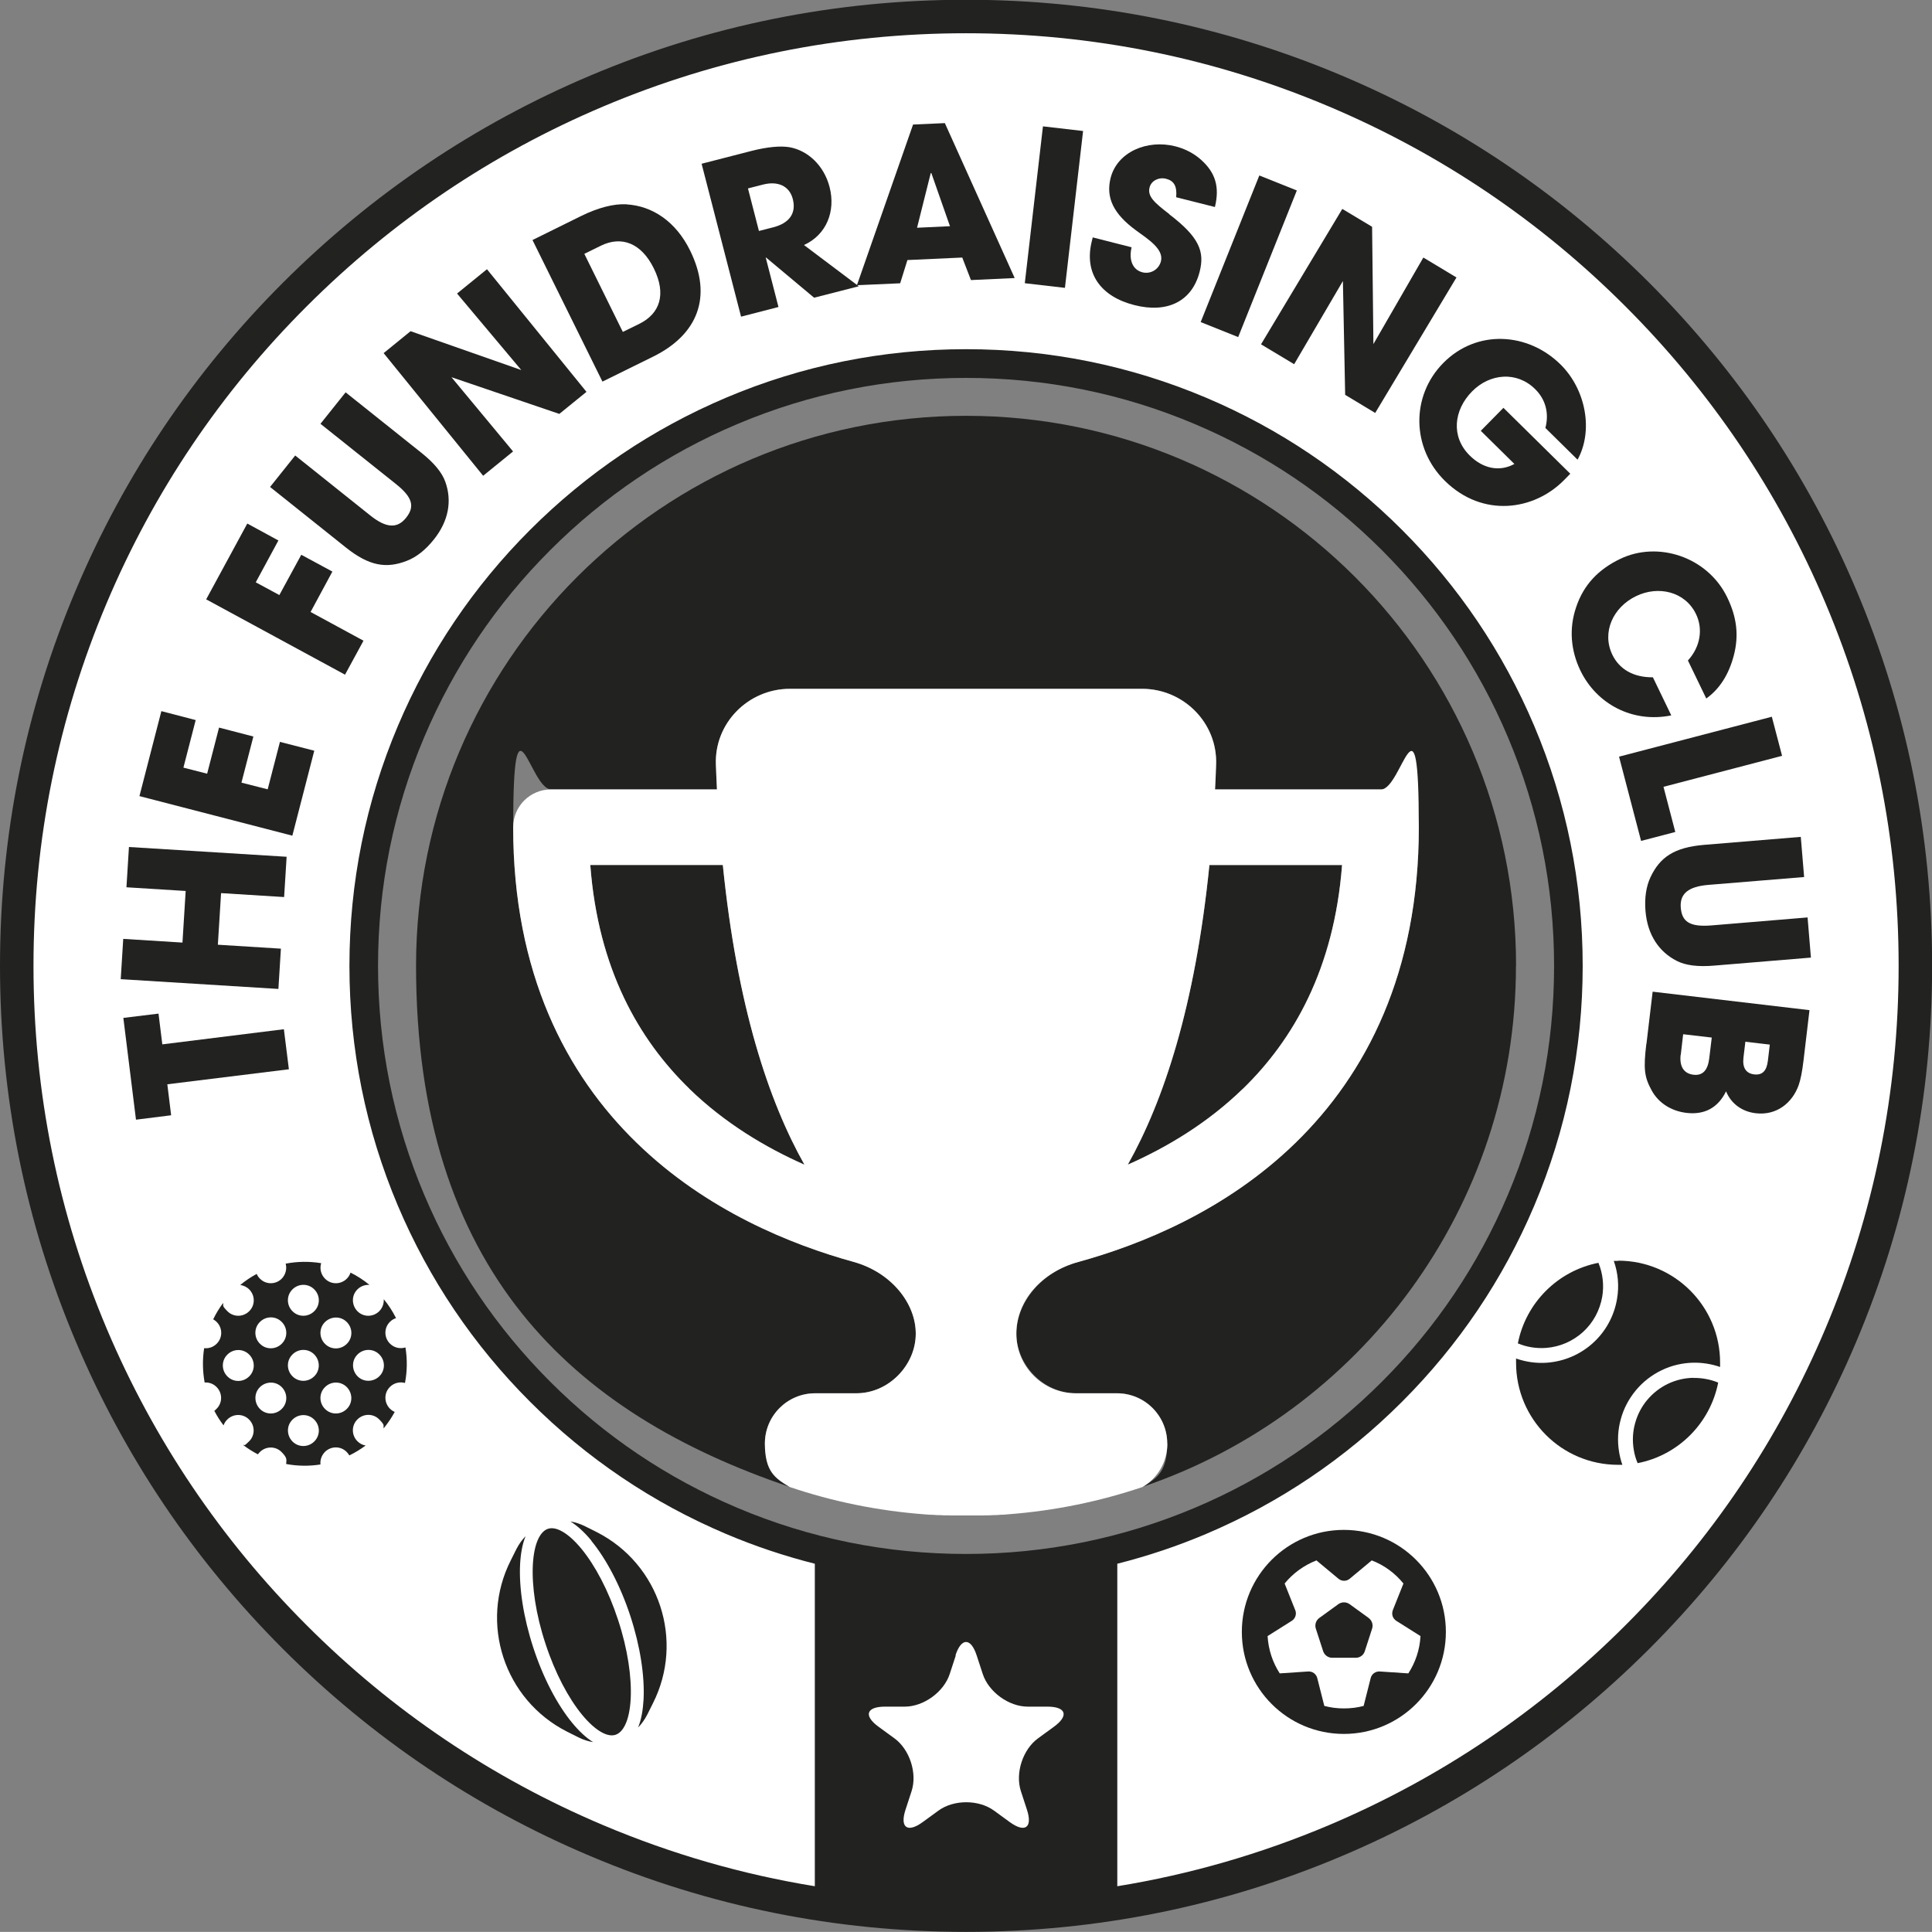 <?xml version="1.0" encoding="UTF-8"?>
<svg id="Layer_1" xmlns="http://www.w3.org/2000/svg" version="1.1" viewBox="0 0 1621.1 1621">
  <rect x="0" y="0" width="1621.1" height="1621" fill="#808080" stroke="none"/>
  <!-- Generator: Adobe Illustrator 29.0.1, SVG Export Plug-In . SVG Version: 2.1.0 Build 192)  -->
  <defs>
    <style>
      .st0 {
        fill: #fff;
      }

      .st1 {
        fill: #222221;
      }
    </style>
  </defs>
  <path class="st0" d="M810.6,12.8C370,12.8,12.9,369.9,12.9,810.5s357.1,797.7,797.7,797.7,797.7-357.1,797.7-797.7S1251.1,12.8,810.6,12.8ZM810.6,1317.1c-279.8,0-506.7-226.8-506.7-506.7s226.8-506.7,506.7-506.7,506.7,226.8,506.7,506.7-226.8,506.7-506.7,506.7Z"/>
  <path class="st1" d="M1557.5,494.9c-40.8-96.5-99.3-183.2-173.7-257.7-74.5-74.5-161.1-132.9-257.7-173.7C1026.2,21.3,920-.2,810.6-.2s-215.6,21.4-315.5,63.7c-96.5,40.8-183.2,99.3-257.7,173.7-74.5,74.5-132.9,161.1-173.7,257.7C21.4,594.8,0,701,0,810.4s21.4,215.6,63.7,315.5c40.8,96.5,99.3,183.2,173.7,257.7,74.5,74.5,161.1,132.9,257.7,173.7,99.9,42.3,206.1,63.7,315.5,63.7s215.6-21.4,315.5-63.7c96.5-40.8,183.2-99.3,257.7-173.7,74.5-74.5,132.9-161.1,173.7-257.7,42.3-99.9,63.7-206.1,63.7-315.5s-21.4-215.6-63.7-315.5ZM618.5,1265.1c-58.8-24.9-111.5-60.4-156.8-105.7-45.3-45.3-80.9-98.1-105.7-156.8-25.7-60.8-38.8-125.5-38.8-192.1s13-131.2,38.8-192.1c24.9-58.8,60.4-111.5,105.7-156.8,45.3-45.3,98.1-80.9,156.8-105.7,60.8-25.7,125.5-38.8,192.1-38.8s131.2,13,192.1,38.8c58.8,24.9,111.5,60.4,156.8,105.7,45.3,45.3,80.9,98.1,105.7,156.8,25.7,60.8,38.8,125.5,38.8,192.1s-13,131.2-38.8,192.1c-24.9,58.8-60.4,111.5-105.7,156.8-45.3,45.3-98.1,80.9-156.8,105.7-60.8,25.7-125.5,38.8-192.1,38.8s-131.2-13-192.1-38.8ZM1531.6,1115c-39.4,93.2-95.8,176.9-167.7,248.7-71.9,71.9-155.6,128.3-248.7,167.7-57.3,24.2-116.7,41.4-177.7,51.3v-270.6c25.3-6.4,50.2-14.7,74.5-25,61.6-26.1,116.9-63.4,164.4-110.9s84.8-102.8,110.9-164.4c27-63.8,40.7-131.6,40.7-201.4s-13.7-137.6-40.7-201.4c-26.1-61.6-63.4-116.9-110.9-164.4s-102.8-84.8-164.4-110.9c-63.8-27-131.6-40.7-201.4-40.7s-137.6,13.7-201.4,40.7c-61.6,26.1-116.9,63.4-164.4,110.9-47.5,47.5-84.8,102.8-110.9,164.4-27,63.8-40.7,131.6-40.7,201.4s13.7,137.6,40.7,201.4c26.1,61.6,63.4,116.9,110.9,164.4,47.5,47.5,102.8,84.8,164.4,110.9,24.3,10.3,49.2,18.6,74.5,25v270.6c-61-9.9-120.4-27.1-177.7-51.3-93.2-39.4-176.9-95.8-248.7-167.7-71.9-71.9-128.3-155.6-167.7-248.7-40.8-96.4-61.5-198.9-61.5-304.6s20.7-208.1,61.5-304.6c39.4-93.2,95.8-176.9,167.7-248.7,71.9-71.9,155.6-128.3,248.7-167.7,96.4-40.8,198.9-61.5,304.6-61.5s208.1,20.7,304.6,61.5c93.2,39.4,176.9,95.8,248.7,167.7,71.9,71.9,128.3,155.6,167.7,248.7,40.8,96.4,61.5,198.9,61.5,304.6s-20.7,208.1-61.5,304.6Z"/>
  <polygon class="st1" points="242.4 897.2 238.2 863.6 136.2 876.3 133 850.5 103.5 854.1 114.1 939.5 143.6 935.8 140.4 909.8 242.4 897.2"/>
  <polygon class="st1" points="235.7 796 182.8 792.7 185.5 749.4 238.4 752.7 240.5 718.9 108.2 710.7 106.1 744.5 155.8 747.6 153.1 790.9 103.4 787.8 101.3 821.6 233.6 829.8 235.7 796"/>
  <polygon class="st1" points="263.7 629.9 234.9 622.5 224.6 662.3 202.6 656.7 212.6 618 183.8 610.5 173.8 649.2 153.9 644.1 164.2 604.2 135.4 596.7 117 668 245.3 701.2 263.7 629.9"/>
  <polygon class="st1" points="278.9 479.6 252.8 465.5 234.4 499.3 214.6 488.6 233.6 453.5 207.5 439.3 173 502.9 289.5 566.1 305 537.6 260.6 513.5 278.9 479.6"/>
  <path class="st1" d="M353.4,379.8l-63.4-50.6-21.1,26.4,63.3,50.5c14.6,11.6,15.7,19.4,8.5,28.4-7.5,9.4-17,8.4-29.9-1.9l-63.1-50.4-21.1,26.4,63.5,50.7c20,16,34.4,17.8,51.2,11.3,8.3-3.2,15.9-9.3,22.8-18,12.5-15.7,15.2-32.5,9.6-48.2-2.8-8-9.6-16.1-20.4-24.7Z"/>
  <polygon class="st1" points="383.5 246.3 437.4 310.5 344.5 277.9 321.9 296.3 405.4 399.2 430.5 378.8 378.8 316.5 469.3 347.3 492.1 328.8 408.6 225.9 383.5 246.3"/>
  <path class="st1" d="M525.7,171.4c-10.7-.5-23.6,2.7-38.4,10l-40.5,20,58.7,118.8,42.6-21c37.1-18.3,50.2-50,30.9-89.1-12-24.3-31.6-37.3-53.2-38.6ZM536.3,271.8l-13.7,6.7-32.3-65.5,13.8-6.8c17.5-8.6,34.1-2.2,44.5,19,10.7,21.7,5.2,38-12.3,46.6Z"/>
  <path class="st1" d="M766.1,104.6l-47,134.5-44.5-33.5c18.9-8.6,26.7-28.3,21.5-48.6-4.7-18.2-18.3-30.8-33.8-33.5-7.5-1.2-18.2-.3-31.6,3.1l-42,10.8,33.1,128.3,31.4-8.1-10.7-41.5h.3c0,0,40.3,33.7,40.3,33.7l37.5-9.6-1.2-.9,35.9-1.6,6.1-19.5,46-2.1,7.3,18.9,36.7-1.7-58.6-130-26.7,1.2ZM648.9,190.7l-12.1,3.1-9.2-35.7,12.5-3.2c12.3-3.2,22.2.9,25.1,12,3.2,12.3-3.2,20.4-16.3,23.8ZM769.5,191l11.5-45.9.5.2,15.6,44.5-27.7,1.3Z"/>
  <rect class="st1" x="818.1" y="156.8" width="132.5" height="33.9" transform="translate(610.1 1032.3) rotate(-83.4)"/>
  <path class="st1" d="M981.2,179.7c-12.5-9.6-18.6-14.9-16.6-22.5,1.5-5.7,7.8-8.7,13.8-7.2,6.4,1.6,9.4,5.9,8.5,15.5l32.5,8.2c4.2-17.2.2-29.1-11.7-39.7-5.9-5.2-12.9-9-21.4-11.2-23.6-6-48.8,4.6-54.4,26.5-4.2,16.7,2.5,30.2,21.3,44,10.4,7.6,23.5,15.8,20.9,26-1.8,6.9-8.7,10.9-15.5,9.2-8.2-2.1-11.6-10.3-9.1-21l-32.6-8.3-.7,2.8c-7,27.6,7.7,46.9,35.6,54,27.8,7.1,48.5-3.2,54.8-28,4.3-16.8-.2-28.9-25.5-48.2Z"/>
  <rect class="st1" x="982.2" y="198.5" width="132.5" height="33.9" transform="translate(458.4 1108.5) rotate(-68.2)"/>
  <polygon class="st1" points="1194.3 216.1 1152.4 288.7 1151.3 190.3 1126.3 175.3 1058.1 288.9 1085.9 305.6 1126.8 235.8 1128.7 331.3 1153.9 346.5 1222.1 232.8 1194.3 216.1"/>
  <path class="st1" d="M1242.5,361.5l28.2,27.8c-12.5,6.8-26.3,4-37.5-7.1-15.9-15.7-13.5-38.1,2-53.8,15-15.2,37.6-17,52.8-2,9.1,8.9,11.9,20.6,8.7,32.7l27,26.6c13.4-24.3,7-58.9-14.3-79.9-27.4-27-70.3-29.7-98.4-1.2-27.3,27.7-26.6,71.4,1.4,98.9,31.8,31.3,74.9,24.8,99.9-.6l5.3-5.4-56.1-55.3-19,19.3Z"/>
  <path class="st1" d="M1402.3,600.2l-15.4-31.9c-16.4.2-28.2-6.9-34-18.9-9.1-18.9.6-39.9,19.9-49.2,18.5-9,41.1-4,50.3,15.1,6,12.4,3.7,27.4-6.8,38.9l15.4,31.9c11.2-8,18.9-20.1,23.1-36.1,4.4-16.8,2.5-32.2-5.5-48.7-16.5-34.2-58.3-47.6-89.9-32.3-18.1,8.7-30.6,21.6-36.9,40.5-6.2,18.1-4.4,36.6,3.6,53.2,13.7,28.2,43.8,44.1,76.1,37.6Z"/>
  <polygon class="st1" points="1377 705.6 1405.7 698.1 1395.8 660.2 1495.3 634.2 1486.7 601.4 1358.5 634.9 1377 705.6"/>
  <path class="st1" d="M1436,776.5c-18.6,1.5-24.7-3.4-25.7-14.8-1-12,6.6-17.8,23-19.2l80.5-6.6-2.8-33.7-81,6.7c-25.5,2.1-37.2,10.6-45,26.9-3.8,8-5.2,17.7-4.3,28.7,1.7,20,11.3,34.1,26.1,41.7,7.5,3.9,18,5.2,31.8,4l80.9-6.7-2.8-33.7-80.7,6.7Z"/>
  <path class="st1" d="M1381.4,875.9c-2.5,20.8-1.7,27.8,4.4,38.9,5.8,10.8,16.7,17.5,29.3,19,15.1,1.8,26.5-4.3,33.2-18.1,4.3,10.6,13.7,17.1,24.9,18.4,17.8,2.1,30.8-9,36-23.5,1.6-4.5,3-11.4,4.1-20.8l5-42.2-131.6-15.5-5.2,43.8ZM1462.9,887.4l1.6-13.3,20.5,2.4-1.6,13.5c-1,8.4-4.5,12.3-11.5,11.5-6.9-.8-10-5.7-9-14ZM1410.3,885.1l2-17.3,24,2.8-2.1,17.4c-1.2,10-5.5,14.7-13.2,13.8-8.5-1-11.9-7.4-10.8-16.8Z"/>
  <path class="st1" d="M1357.7,1058c-1.2,0-2.4,0-3.6,0,3.6,10.2,4.6,21.2,2.7,32-2.4,14.2-9.5,27.2-20.1,36.8-10.6,9.7-24.2,15.5-38.5,16.6-8.9.7-17.8-.6-26.1-3.5,0,1.2,0,2.4,0,3.6,0,47.3,38.3,85.6,85.6,85.6s2.4,0,3.6,0c-1.3-3.6-2.2-7.3-2.8-11.1-1.5-9.1-1-18.4,1.5-27.3,2.4-8.9,6.8-17.1,12.7-24.2s13.3-12.8,21.6-16.8c8.3-4,17.4-6.1,26.6-6.3,7.6-.1,15.2,1.1,22.4,3.6,0-1.2,0-2.4,0-3.6,0-47.3-38.3-85.6-85.6-85.6Z"/>
  <path class="st1" d="M1421,1156.1c-7.4.1-14.7,1.8-21.4,5-6.7,3.2-12.6,7.8-17.4,13.5-4.8,5.7-8.2,12.3-10.2,19.5s-2.4,14.6-1.2,22c.6,4,1.7,7.9,3.3,11.6,34.1-6.6,60.9-33.5,67.6-67.6-6.6-2.7-13.6-4-20.7-3.9h0Z"/>
  <path class="st1" d="M1297.2,1131c11.5-.8,22.5-5.6,31-13.3,8.6-7.8,14.2-18.2,16.2-29.7,1.6-9.6.5-19.5-3.2-28.4-34.1,6.7-60.9,33.5-67.6,67.6,7.4,3.1,15.5,4.4,23.6,3.8Z"/>
  <path class="st1" d="M1127.6,1283.7c-47.3,0-85.6,38.3-85.6,85.6s38.3,85.6,85.6,85.6,85.6-38.3,85.6-85.6-38.3-85.6-85.6-85.6ZM1181.6,1404.1l-23.9-1.6c-1.7-.1-3.4.4-4.8,1.4-1.4,1-2.4,2.5-2.8,4.2l-5.9,23.3c-5.2,1.4-10.8,2.1-16.5,2.1s-11.2-.7-16.5-2.1l-5.9-23.3c-.4-1.7-1.4-3.1-2.8-4.2-1.4-1-3.1-1.5-4.8-1.4l-23.9,1.6c-5.9-9.1-9.5-19.8-10.2-31.3l20.3-12.8c1.5-.9,2.5-2.3,3.1-4,.5-1.6.5-3.4-.2-5l-8.9-22.3c7-8.6,16.2-15.3,26.7-19.4l18.5,15.4c1.3,1.1,3,1.7,4.7,1.7s3.4-.6,4.7-1.7l18.5-15.4c10.5,4,19.6,10.8,26.6,19.4l-8.9,22.3c-.6,1.6-.7,3.4-.2,5,.5,1.6,1.6,3,3.1,4l20.3,12.8c-.6,11.5-4.3,22.2-10.2,31.3Z"/>
  <path class="st1" d="M1148.4,1357.6l-16-11.6h0c-2.8-2-6.6-2-9.4,0l-16,11.6c-2.8,2-4,5.7-2.9,9l6.1,18.8c1.1,3.3,4.1,5.6,7.6,5.6h19.8c3.5,0,6.6-2.2,7.6-5.6l6.1-18.8c1.1-3.3-.1-6.9-2.9-9Z"/>
  <path class="st1" d="M497.7,1461.9s0,0,0,0c0,0,0,0,0,0h0Z"/>
  <path class="st1" d="M475.8,1453l9.6,4.8c4,2,8.1,3.3,12.3,4-6-3.7-11.9-9.3-17.6-16.2-12.4-15.1-24.2-37.3-32.6-63-8.4-25.7-12.1-50.6-11.1-70.1.5-8.9,1.9-17,4.6-23.5-3,3-5.5,6.6-7.6,10.6l-4.8,9.6c-26.7,52.7-5.5,117.1,47.2,143.8Z"/>
  <path class="st1" d="M488.4,1438.8c5.7,6.9,11.2,11.8,16.2,14.6,5,2.8,8.9,3.2,11.9,2.2,3-1,5.9-3.6,8.3-8.8,2.4-5.2,3.9-12.4,4.4-21.4.9-17.9-2.4-41.4-10.6-66.2-8.1-24.8-19.3-45.7-30.7-59.6-5.7-6.9-11.2-11.8-16.2-14.6-5-2.8-8.9-3.2-11.9-2.2h0c-3,1-5.9,3.6-8.3,8.8-2.4,5.2-3.9,12.4-4.4,21.4-.9,17.9,2.4,41.4,10.6,66.2,8.1,24.8,19.3,45.7,30.7,59.6Z"/>
  <path class="st1" d="M496.2,1292.9c12.4,15.1,24.2,37.2,32.7,63,8.4,25.7,12.1,50.6,11.1,70.1-.5,8.9-1.9,17-4.6,23.5,3-3,5.5-6.6,7.6-10.6l4.8-9.6c26.7-52.7,5.5-117.1-47.2-143.8l-9.6-4.8c-4-2-8.2-3.4-12.4-4.1,6,3.7,12,9.3,17.7,16.2Z"/>
  <path class="st1" d="M272.7,1072.9c-3.5-3.5-4.6-8.6-3.2-13-9.9-1.6-19.9-1.5-29.8.4,1.2,4.3,0,9.2-3.3,12.6-5.1,5.1-13.3,5.1-18.3,0-1.2-1.2-2.1-2.5-2.7-4-4.8,2.6-9.5,5.7-13.8,9.3,2.7.4,5.4,1.6,7.5,3.7,5.1,5.1,5.1,13.3,0,18.3-5.1,5.1-13.3,5.1-18.3,0s-3.1-4.4-3.6-6.9c-3.2,4.3-6,8.9-8.3,13.7,1,.6,2,1.3,2.9,2.2,5.1,5.1,5.1,13.3,0,18.3-2.9,2.9-6.7,4.1-10.5,3.7-1.5,9.6-1.3,19.3.4,28.8,3.6-.2,7.3,1,10,3.8,5.1,5.1,5.1,13.3,0,18.3s-1.2,1.1-1.9,1.6c2.2,4.3,4.8,8.4,7.8,12.3.6-1.8,1.6-3.5,3.1-4.9,5.1-5.1,13.3-5.1,18.3,0,5.1,5.1,5.1,13.3,0,18.3s-3.1,2.4-4.9,3.1c3.9,3,8.1,5.6,12.3,7.8.5-.7,1-1.3,1.6-1.9,5.1-5.1,13.3-5.1,18.3,0s4,6.4,3.8,10c9.5,1.8,19.3,1.9,28.8.4-.4-3.7.9-7.6,3.7-10.5,5.1-5.1,13.3-5.1,18.3,0,.9.9,1.6,1.9,2.2,2.9,4.8-2.3,9.3-5.1,13.7-8.3-2.5-.4-4.9-1.6-6.9-3.6-5.1-5.1-5.1-13.3,0-18.3,5.1-5.1,13.3-5.1,18.3,0s3.3,4.8,3.7,7.5c3.6-4.4,6.7-9,9.3-13.8-1.4-.6-2.8-1.5-4-2.7-5.1-5.1-5.1-13.3,0-18.3,3.4-3.4,8.3-4.5,12.6-3.3,1.9-9.8,2-19.9.4-29.8-4.5,1.4-9.5.3-13-3.2-5.1-5.1-5.1-13.3,0-18.3,1.5-1.5,3.2-2.5,5.1-3.1-2.8-5.6-6.2-10.9-10.3-15.9.2,3.6-1,7.3-3.8,10.1-5.1,5.1-13.3,5.1-18.3,0s-5.1-13.3,0-18.3c2.8-2.8,6.5-4,10.1-3.8-5-4.1-10.3-7.5-15.9-10.3-.6,1.9-1.6,3.6-3.1,5.1-5.1,5.1-13.3,5.1-18.3,0ZM209.1,1154.9c-5.1,5.1-13.3,5.1-18.3,0-5.1-5.1-5.1-13.3,0-18.3,5.1-5.1,13.3-5.1,18.3,0,5.1,5.1,5.1,13.3,0,18.3ZM300,1136.5c5.1-5.1,13.3-5.1,18.3,0,5.1,5.1,5.1,13.3,0,18.3s-13.3,5.1-18.3,0-5.1-13.3,0-18.3ZM218.1,1109.2c5.1-5.1,13.3-5.1,18.3,0,5.1,5.1,5.1,13.3,0,18.3-5.1,5.1-13.3,5.1-18.3,0-5.1-5.1-5.1-13.3,0-18.3ZM236.4,1182.2c-5.1,5.1-13.3,5.1-18.3,0s-5.1-13.3,0-18.3,13.3-5.1,18.3,0c5.1,5.1,5.1,13.3,0,18.3ZM245.4,1081.9c5.1-5.1,13.3-5.1,18.3,0,5.1,5.1,5.1,13.3,0,18.3-5.1,5.1-13.3,5.1-18.3,0-5.1-5.1-5.1-13.3,0-18.3ZM245.4,1136.5c5.1-5.1,13.3-5.1,18.3,0s5.1,13.3,0,18.3c-5.1,5.1-13.3,5.1-18.3,0-5.1-5.1-5.1-13.3,0-18.3ZM263.7,1209.5c-5.1,5.1-13.3,5.1-18.3,0s-5.1-13.3,0-18.3c5.1-5.1,13.3-5.1,18.3,0,5.1,5.1,5.1,13.3,0,18.3ZM291,1182.2c-5.1,5.1-13.3,5.1-18.3,0-5.1-5.1-5.1-13.3,0-18.3,5.1-5.1,13.3-5.1,18.3,0s5.1,13.3,0,18.3ZM291,1127.6c-5.1,5.1-13.3,5.1-18.3,0-5.1-5.1-5.1-13.3,0-18.3s13.3-5.1,18.3,0c5.1,5.1,5.1,13.3,0,18.3Z"/>
  <path class="st1" d="M495.3,725.8c6.6,87.5,40.9,146.7,83.1,187.7,29.6,28.8,63.7,49.2,96.6,63.7-29.9-53.2-56.5-132.6-68.5-251.5h-111.2Z"/>
  <path class="st1" d="M1043,913.5c42.1-41,76.4-100.3,83.1-187.7h-111.3c-12,118.9-38.5,198.3-68.5,251.5,32.8-14.5,67-35,96.6-63.7h.1Z"/>
  <path class="st1" d="M1272.1,810.4c0-254.9-206.6-461.5-461.5-461.5s-461.5,206.6-461.5,461.5,131.2,375.6,313.5,437.2c-12.5-7.3-20.8-20.9-20.8-36.4,0-23.4,18.9-42.2,42.2-42.2h34.4c27.6,0,50-22.4,50-50s-21.1-51.6-52-60.2c-52.5-14.5-123.7-43.1-182.2-100-59.4-57.7-103.6-142.6-103.6-264.8s14.1-31.7,31.7-31.7h139.3c-.4-6.9-.7-13.9-.9-20.8-1.3-34.8,27.2-63.6,62.1-63.6h295.5c35,0,63.5,28.8,62.1,63.6-.3,7.1-.5,14-.9,20.8h139.3c17.5,0,31.7,14.1,31.7,31.7,0,122.2-44.2,207.1-103.4,264.8-58.4,56.9-129.7,85.5-182.3,100-31,8.4-52,34.3-52,60.2s22.4,50,50,50h34.4c23.4,0,42.2,18.9,42.2,42.2s-8.3,29.1-20.8,36.4c182.2-61.7,313.4-234.1,313.4-437.2Z"/>
  <path class="st0" d="M801.7,1389c4.9-15,12.9-15,17.8,0l5.1,15.6c4.9,15,21.8,27.4,37.7,27.4h16.5c15.8,0,18.3,7.6,5.5,16.9l-13.3,9.7c-12.8,9.3-19.3,29.2-14.4,44.3l5.1,15.6c4.9,15-1.6,19.7-14.4,10.4l-13.3-9.7c-12.8-9.3-33.7-9.3-46.5,0l-13.3,9.7c-12.8,9.3-19.3,4.6-14.4-10.4l5.1-15.6c4.9-15-1.6-35-14.4-44.3l-13.3-9.7c-12.8-9.3-10.3-16.9,5.5-16.9h16.5c15.8,0,32.8-12.3,37.7-27.4l5.1-15.6Z"/>
  <path class="st0" d="M979.4,1211.3c0-23.4-18.9-42.2-42.2-42.2h-34.4c-27.6,0-50-22.4-50-50s21-51.7,52-60.2c52.6-14.5,123.9-43.1,182.3-100,59.2-57.7,103.4-142.6,103.4-264.8s-14.1-31.7-31.7-31.7h-139.3c.4-6.9.7-13.7.9-20.8,1.3-34.8-27.2-63.6-62.1-63.6h-295.5c-35,0-63.5,28.8-62.1,63.6.3,7,.5,14,.9,20.8h-139.3c-17.5,0-31.7,14.1-31.7,31.7,0,122.2,44.2,207.1,103.6,264.8,58.4,56.9,129.7,85.5,182.2,100,30.9,8.6,52,34.3,52,60.2s-22.4,50-50,50h-34.4c-23.4,0-42.2,18.9-42.2,42.2s8.4,29.1,20.8,36.4c35.7,12.1,73.5,19.9,112.5,22.9,0,0,0,0,0,0,1.8.1,3.6.3,5.4.4.3,0,.6,0,1,0,1.6,0,3.2.2,4.7.3.6,0,1.2,0,1.8,0,1.4,0,2.7.1,4.1.2.9,0,1.7,0,2.6,0,1.2,0,2.3,0,3.5.1,1.2,0,2.4,0,3.6,0,.9,0,1.7,0,2.6,0,2.1,0,4.2,0,6.2,0s4.2,0,6.2,0c.9,0,1.7,0,2.6,0,1.2,0,2.4,0,3.6,0,1.2,0,2.3,0,3.5-.1.9,0,1.7,0,2.6,0,1.4,0,2.7-.1,4.1-.2.6,0,1.2,0,1.8,0,1.6,0,3.2-.2,4.7-.3.3,0,.6,0,1,0,1.8-.1,3.6-.2,5.4-.4,0,0,0,0,0,0,39.1-3,76.8-10.8,112.6-22.9,12.5-7.3,20.8-20.9,20.8-36.4ZM1014.8,725.8h111.3c-6.7,87.5-41,146.7-83.1,187.7h-.1c-29.6,28.8-63.7,49.2-96.6,63.7,29.9-53.2,56.5-132.6,68.5-251.5ZM578.4,913.5c-42.2-41-76.5-100.3-83.1-187.7h111.2c12,118.9,38.5,198.3,68.5,251.5-32.8-14.5-67-35-96.6-63.7Z"/>
</svg>
